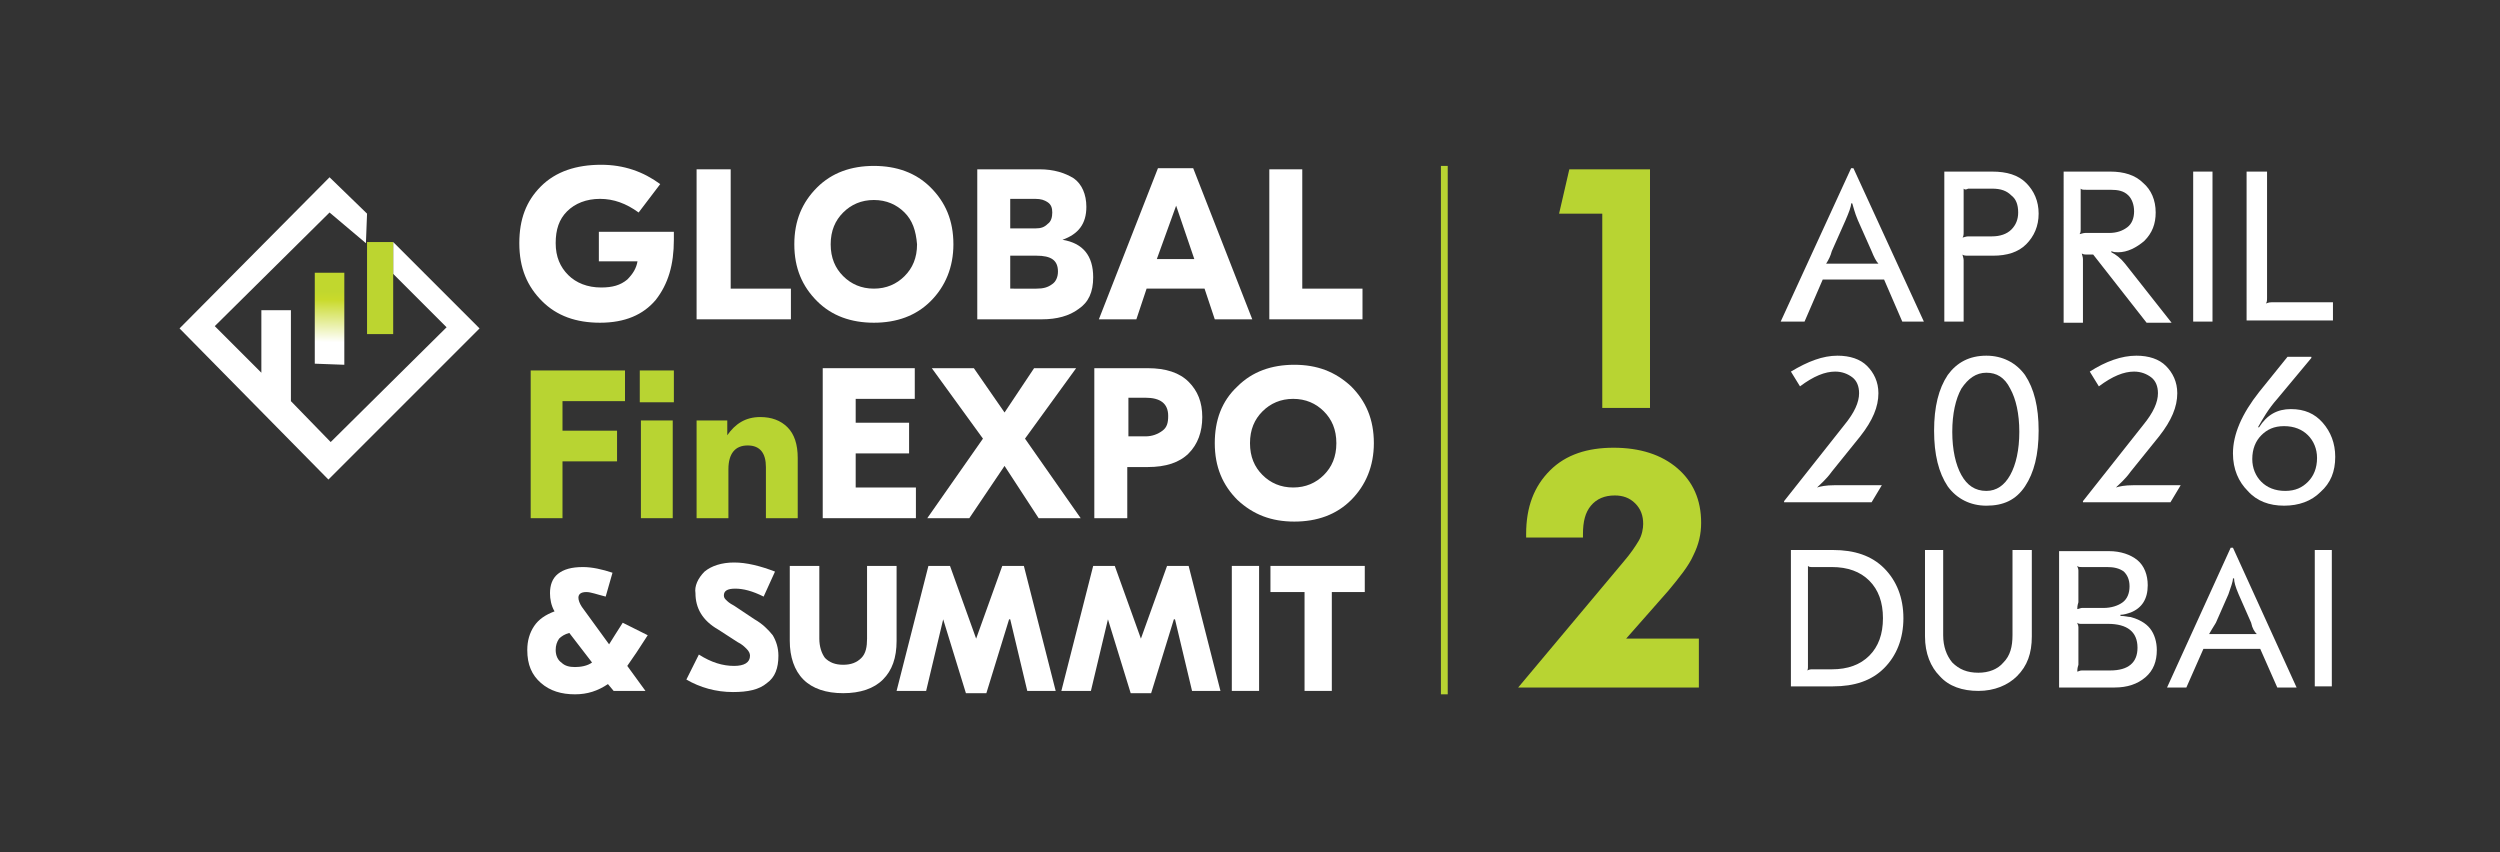 <?xml version="1.0" encoding="utf-8"?>
<!-- Generator: Adobe Illustrator 18.0.0, SVG Export Plug-In . SVG Version: 6.00 Build 0)  -->
<!DOCTYPE svg PUBLIC "-//W3C//DTD SVG 1.1//EN" "http://www.w3.org/Graphics/SVG/1.1/DTD/svg11.dtd">
<svg version="1.1" id="Layer_1" xmlns="http://www.w3.org/2000/svg" xmlns:xlink="http://www.w3.org/1999/xlink" x="0px" y="0px"
	 viewBox="0 0 220 75" enable-background="new 0 0 220 75" xml:space="preserve">
<rect x="0" y="0" width="220" height="75" fill="#333333" stroke="none"/>
<g>
	<polygon fill="#FFFFFF" points="18.9,28.7 23,32.8 23,27.3 25.6,27.3 25.6,35.3 29.1,38.9 39.3,28.8 34.6,24.1 34.6,21.3 
		42.2,28.9 28.9,42.2 15.8,28.9 29,15.6 32.3,18.8 32.2,21.4 29,18.7 	"/>
</g>
<g>
	<defs>
		<rect id="SVGID_1_" x="27.7" y="24" width="2.6" height="8.1"/>
	</defs>
	<clipPath id="SVGID_2_">
		<use xlink:href="#SVGID_1_"  overflow="visible"/>
	</clipPath>
	
		<linearGradient id="SVGID_3_" gradientUnits="userSpaceOnUse" x1="-1049.728" y1="571.455" x2="-1049.63" y2="571.455" gradientTransform="matrix(0.998 -45.92 -45.92 -0.998 27317.902 -47602.688)">
		<stop  offset="0" style="stop-color:#FFFFFF"/>
		<stop  offset="0.832" style="stop-color:#C9DA2B"/>
		<stop  offset="1" style="stop-color:#C1D72E"/>
	</linearGradient>
	<polygon clip-path="url(#SVGID_2_)" fill="url(#SVGID_3_)" points="27.6,32 27.7,23.9 30.5,24 30.3,32.1 	"/>
</g>
<g>
	<rect x="32.3" y="21.3" fill="#BCD530" width="2.3" height="8.1"/>
	<path fill="#FFFFFF" d="M59.3,20.4c0,0.2,0,0.4,0,0.7c0,2.2-0.5,3.9-1.6,5.3c-1.1,1.3-2.7,2-4.9,2c-2.1,0-3.8-0.6-5.1-1.9
		c-1.3-1.3-2-2.9-2-5.1c0-2.1,0.6-3.7,1.9-5c1.3-1.3,3.1-1.9,5.3-1.9c2,0,3.7,0.6,5.2,1.7l-1.9,2.5c-1.1-0.8-2.2-1.2-3.4-1.2
		c-1.2,0-2.2,0.4-2.9,1.1c-0.7,0.7-1,1.6-1,2.8c0,1.2,0.4,2.1,1.1,2.8c0.7,0.7,1.7,1.1,2.9,1.1c1,0,1.7-0.2,2.3-0.7
		c0.5-0.5,0.8-1,0.9-1.6h-3.4v-2.6H59.3z"/>
	<polygon fill="#FFFFFF" points="64.3,14.9 64.3,25.4 69.6,25.4 69.6,28.1 61.3,28.1 61.3,14.9 	"/>
	<path fill="#FFFFFF" d="M71.9,16.5c1.3-1.3,3-1.9,5-1.9c2,0,3.7,0.6,5,1.9c1.3,1.3,2,2.9,2,5c0,2-0.7,3.7-2,5c-1.3,1.3-3,1.9-5,1.9
		c-2,0-3.7-0.6-5-1.9c-1.3-1.3-2-2.9-2-5C69.9,19.4,70.6,17.8,71.9,16.5 M79.6,18.7c-0.7-0.7-1.6-1.1-2.7-1.1c-1.1,0-2,0.4-2.7,1.1
		c-0.7,0.7-1.1,1.6-1.1,2.8c0,1.2,0.4,2.1,1.1,2.8c0.7,0.7,1.6,1.1,2.7,1.1c1.1,0,2-0.4,2.7-1.1c0.7-0.7,1.1-1.6,1.1-2.8
		C80.6,20.3,80.3,19.4,79.6,18.7"/>
	<path fill="#FFFFFF" d="M93.5,21.1c1.8,0.3,2.7,1.4,2.7,3.3c0,1.3-0.4,2.2-1.3,2.8c-0.8,0.6-1.9,0.9-3.2,0.9H86V14.9h5.5
		c1.2,0,2.2,0.3,3,0.8c0.7,0.5,1.1,1.4,1.1,2.5C95.6,19.7,94.9,20.6,93.5,21.1L93.5,21.1z M91.1,17.5h-2.2v2.6h2.2
		c0.5,0,0.8-0.1,1.1-0.4c0.3-0.2,0.4-0.6,0.4-1c0-0.4-0.1-0.7-0.4-0.9C91.9,17.6,91.6,17.5,91.1,17.5 M91.2,25.4
		c0.6,0,1-0.1,1.4-0.4c0.3-0.2,0.5-0.6,0.5-1.1c0-1-0.6-1.4-1.9-1.4h-2.3v2.9H91.2z"/>
	<path fill="#FFFFFF" d="M106.9,28.1l-0.9-2.7h-5.1l-0.9,2.7h-3.3l5.2-13.3h3.1l5.2,13.3H106.9z M101.8,22.8h3.3l-1.6-4.7
		L101.8,22.8z"/>
	<polygon fill="#FFFFFF" points="114.6,14.9 114.6,25.4 119.9,25.4 119.9,28.1 111.7,28.1 111.7,14.9 	"/>
	<polygon fill="#B8D432" points="55,35.3 49.5,35.3 49.5,37.9 54.3,37.9 54.3,40.6 49.5,40.6 49.5,45.6 46.7,45.6 46.7,32.6 
		55,32.6 	"/>
	<path fill="#B8D432" d="M59.3,35.4h-3v-2.8h3V35.4z M56.4,37h2.8v8.6h-2.8V37z"/>
	<path fill="#B8D432" d="M66.9,36.7c1,0,1.8,0.3,2.4,0.9c0.6,0.6,0.9,1.5,0.9,2.7v5.3h-2.8v-4.5c0-1.2-0.5-1.9-1.6-1.9
		c-1.1,0-1.7,0.7-1.7,2.1v4.3h-2.8V37H64v1.3h0C64.7,37.3,65.6,36.7,66.9,36.7"/>
	<polygon fill="#FFFFFF" points="75.3,42.9 80.6,42.9 80.6,45.6 72.4,45.6 72.4,32.4 80.5,32.4 80.5,35.1 75.3,35.1 75.3,37.2 
		80,37.2 80,39.9 75.3,39.9 	"/>
	<polygon fill="#FFFFFF" points="95.1,45.6 91.4,45.6 88.4,41 85.3,45.6 81.6,45.6 86.5,38.6 82,32.4 85.7,32.4 88.4,36.3 91,32.4 
		94.7,32.4 90.2,38.6 	"/>
	<path fill="#FFFFFF" d="M101,32.4c1.6,0,2.8,0.4,3.6,1.2c0.8,0.8,1.2,1.8,1.2,3.1c0,1.3-0.4,2.4-1.2,3.2c-0.8,0.8-2,1.2-3.6,1.2
		h-1.8v4.5h-2.9V32.4H101z M100.8,38.4c0.6,0,1.1-0.2,1.5-0.5c0.4-0.3,0.5-0.7,0.5-1.3c0-1.1-0.7-1.6-2-1.6h-1.5v3.4H100.8z"/>
	<path fill="#FFFFFF" d="M108.9,34c1.3-1.3,3-1.9,5-1.9c2,0,3.6,0.6,5,1.9c1.3,1.3,2,2.9,2,5c0,2-0.7,3.7-2,5c-1.3,1.3-3,1.9-5,1.9
		c-2,0-3.6-0.6-5-1.9c-1.3-1.3-2-2.9-2-5C106.9,37,107.5,35.3,108.9,34 M116.5,36.2c-0.7-0.7-1.6-1.1-2.7-1.1c-1.1,0-2,0.4-2.7,1.1
		c-0.7,0.7-1.1,1.6-1.1,2.8c0,1.2,0.4,2.1,1.1,2.8c0.7,0.7,1.6,1.1,2.7,1.1c1.1,0,2-0.4,2.7-1.1c0.7-0.7,1.1-1.6,1.1-2.8
		C117.6,37.8,117.2,36.9,116.5,36.2"/>
	<path fill="#FFFFFF" d="M57,55.9c-0.7,1.1-1.3,2-1.8,2.7l1.6,2.2H54l-0.5-0.6c-0.9,0.6-1.8,0.9-2.9,0.9c-1.2,0-2.2-0.3-3-1
		c-0.8-0.7-1.2-1.6-1.2-2.9c0-0.8,0.2-1.5,0.6-2.1c0.4-0.6,1-1,1.8-1.3c-0.3-0.5-0.4-1.1-0.4-1.6c0-0.7,0.2-1.3,0.7-1.7
		c0.5-0.4,1.2-0.6,2.2-0.6c0.8,0,1.7,0.2,2.6,0.5l-0.6,2.1c-0.8-0.2-1.3-0.4-1.7-0.4c-0.5,0-0.7,0.2-0.7,0.5c0,0.2,0.1,0.5,0.3,0.8
		l2.4,3.3c0.3-0.5,0.7-1.1,1.2-1.9L57,55.9z M50.6,58.7c0.5,0,1.1-0.1,1.5-0.4l-2-2.6c-0.4,0.1-0.7,0.3-0.9,0.5
		c-0.2,0.3-0.3,0.6-0.3,1c0,0.5,0.2,0.9,0.5,1.1C49.7,58.6,50.1,58.7,50.6,58.7"/>
	<path fill="#FFFFFF" d="M62,50.3c0.6-0.5,1.5-0.8,2.6-0.8c1.1,0,2.3,0.3,3.6,0.8l-1,2.2c-1-0.5-1.8-0.7-2.5-0.7c-0.7,0-1,0.2-1,0.6
		c0,0.2,0.1,0.3,0.2,0.4c0.1,0.1,0.3,0.3,0.7,0.5l1.8,1.2c0.7,0.4,1.2,0.9,1.6,1.4c0.3,0.5,0.5,1.1,0.5,1.8c0,1.1-0.3,1.9-1,2.4
		c-0.7,0.6-1.7,0.8-3,0.8c-1.5,0-2.9-0.4-4.1-1.1l1.1-2.2c1.1,0.7,2.1,1,3.1,1c0.9,0,1.4-0.3,1.4-0.9c0-0.2-0.1-0.4-0.3-0.6
		c-0.2-0.2-0.4-0.4-0.8-0.6l-1.7-1.1c-1.4-0.8-2-1.9-2-3.2C61.1,51.6,61.4,50.9,62,50.3"/>
	<path fill="#FFFFFF" d="M78.9,49.8v6.6c0,1.5-0.4,2.6-1.2,3.4c-0.8,0.8-2,1.2-3.5,1.2c-1.5,0-2.7-0.4-3.5-1.2
		c-0.8-0.8-1.2-2-1.2-3.4v-6.6h2.6v6.4c0,0.7,0.2,1.3,0.5,1.7c0.4,0.4,0.9,0.6,1.6,0.6c0.7,0,1.2-0.2,1.6-0.6c0.4-0.4,0.5-1,0.5-1.7
		v-6.4H78.9z"/>
	<polygon fill="#FFFFFF" points="104.6,49.8 107.4,60.8 104.9,60.8 103.4,54.5 103.3,54.5 101.3,61 99.5,61 97.5,54.5 97.5,54.5 
		96,60.8 93.4,60.8 96.2,49.8 98.1,49.8 100.4,56.2 100.4,56.2 102.7,49.8 	"/>
	<polygon fill="#FFFFFF" points="90.1,49.8 92.9,60.8 90.4,60.8 88.9,54.5 88.8,54.5 86.8,61 85,61 83,54.5 83,54.5 81.5,60.8 
		78.9,60.8 81.7,49.8 83.6,49.8 85.9,56.2 85.9,56.2 88.2,49.8 	"/>
	<rect x="108.4" y="49.8" fill="#FFFFFF" width="2.4" height="11"/>
	<polygon fill="#FFFFFF" points="120.1,49.8 120.1,52.1 117.2,52.1 117.2,60.8 114.8,60.8 114.8,52.1 111.8,52.1 111.8,49.8 	"/>
	<rect x="126.8" y="14.6" fill="#B8D432" width="0.6" height="46.5"/>
	<path fill="#B8D432" d="M149.5,60.5h-15.9l9.3-11.1c0.6-0.7,1-1.3,1.3-1.8c0.3-0.5,0.4-1.1,0.4-1.5c0-0.7-0.2-1.3-0.7-1.8
		c-0.5-0.5-1.1-0.7-1.8-0.7c-0.9,0-1.6,0.3-2.1,0.9c-0.5,0.6-0.7,1.4-0.7,2.5v0.3h-5V47c0-2.4,0.7-4.2,2.1-5.6c1.4-1.4,3.3-2,5.6-2
		c2.3,0,4.2,0.6,5.6,1.8c1.4,1.2,2.1,2.8,2.1,4.8c0,1-0.2,1.9-0.7,2.9c-0.4,0.9-1.2,1.9-2.2,3.1l-3.7,4.2h6.4V60.5z"/>
	<path fill="#FFFFFF" d="M156.7,28.3l6.2-13.5h0.2l6.2,13.5h-1.9l-1.6-3.7h-5.4l-1.6,3.7H156.7z M160.7,23.2c0.2,0,0.6,0,1.1,0h2.4
		c0.5,0,0.8,0,1.1,0l0,0c-0.2-0.2-0.4-0.6-0.6-1.1l-1.2-2.7c-0.3-0.7-0.4-1.2-0.5-1.5h-0.1c0,0.3-0.2,0.8-0.5,1.5l-1.2,2.7
		C161.1,22.5,160.9,22.9,160.7,23.2L160.7,23.2z"/>
	<path fill="#FFFFFF" d="M175.3,15.1c1.3,0,2.3,0.3,3,1c0.7,0.7,1.1,1.6,1.1,2.7c0,1.1-0.4,2-1.1,2.7c-0.7,0.7-1.7,1-2.9,1h-2.2
		c-0.2,0-0.4,0-0.5-0.1l0,0c0,0.1,0.1,0.3,0.1,0.5v5.4h-1.7V15.1H175.3z M172.8,16.6L172.8,16.6c0,0.1,0,0.3,0,0.5v3.3
		c0,0.2,0,0.4-0.1,0.5l0,0c0.1,0,0.3-0.1,0.5-0.1h2.1c0.7,0,1.3-0.2,1.7-0.6c0.4-0.4,0.6-0.9,0.6-1.5c0-0.7-0.2-1.2-0.6-1.5
		c-0.4-0.4-0.9-0.6-1.7-0.6h-2.1C173,16.7,172.9,16.7,172.8,16.6"/>
	<path fill="#FFFFFF" d="M185.7,15.1c1.2,0,2.2,0.3,2.9,1c0.7,0.6,1.1,1.5,1.1,2.6c0,1-0.3,1.8-1,2.5c-0.7,0.6-1.5,1-2.3,1
		c-0.2,0-0.4,0-0.6-0.1v0.1c0.4,0.2,0.8,0.5,1.2,1l4.1,5.2h-2.2l-4.7-6h-0.5c-0.2,0-0.4,0-0.5-0.1l0,0c0,0.1,0.1,0.3,0.1,0.5v5.6
		h-1.7V15.1H185.7z M183.1,16.6L183.1,16.6c0,0.1,0,0.3,0,0.5v3c0,0.2,0,0.4-0.1,0.5l0,0c0.1,0,0.3-0.1,0.5-0.1h2.1
		c0.7,0,1.2-0.2,1.6-0.5c0.4-0.3,0.6-0.8,0.6-1.4c0-0.6-0.2-1.1-0.5-1.4c-0.4-0.4-0.9-0.5-1.6-0.5h-2.1
		C183.3,16.7,183.2,16.7,183.1,16.6"/>
	<rect x="193" y="15.1" fill="#FFFFFF" width="1.7" height="13.2"/>
	<path fill="#FFFFFF" d="M199.5,15.1v11.1c0,0.2,0,0.4-0.1,0.5l0,0c0.1,0,0.2-0.1,0.5-0.1h5.4v1.6h-7.6V15.1H199.5z"/>
	<path fill="#FFFFFF" d="M161.7,31.3c1.1,0,2,0.3,2.6,0.9c0.6,0.6,1,1.4,1,2.4c0,1.2-0.5,2.4-1.6,3.8l-2.5,3.1
		c-0.5,0.7-1,1.1-1.3,1.4l0,0c0.3-0.1,0.8-0.2,1.5-0.2h4.2l0,0l-0.9,1.5H157l0-0.1l5.3-6.7c0.9-1.1,1.3-2,1.3-2.8
		c0-0.6-0.2-1.1-0.6-1.4c-0.4-0.3-0.9-0.5-1.5-0.5c-0.9,0-1.9,0.4-3.1,1.3l-0.8-1.3C159.1,31.8,160.4,31.3,161.7,31.3"/>
	<path fill="#FFFFFF" d="M171.4,33c0.8-1.1,1.9-1.7,3.4-1.7c1.4,0,2.6,0.6,3.4,1.7c0.8,1.2,1.2,2.8,1.2,4.9c0,2.1-0.4,3.7-1.2,4.9
		c-0.8,1.2-1.9,1.7-3.4,1.7c-1.4,0-2.6-0.6-3.4-1.7c-0.8-1.2-1.2-2.8-1.2-4.9C170.2,35.8,170.6,34.2,171.4,33 M174.8,32.8
		c-0.9,0-1.6,0.5-2.2,1.4c-0.5,0.9-0.8,2.2-0.8,3.8c0,1.6,0.3,2.9,0.8,3.8c0.5,0.9,1.2,1.4,2.2,1.4c0.9,0,1.6-0.5,2.1-1.4
		c0.5-0.9,0.8-2.2,0.8-3.8c0-1.6-0.3-2.9-0.8-3.8C176.4,33.2,175.7,32.8,174.8,32.8"/>
	<path fill="#FFFFFF" d="M188,31.3c1.1,0,2,0.3,2.6,0.9c0.6,0.6,1,1.4,1,2.4c0,1.2-0.5,2.4-1.6,3.8l-2.5,3.1c-0.5,0.7-1,1.1-1.3,1.4
		l0,0c0.3-0.1,0.8-0.2,1.5-0.2h4.2l0,0l-0.9,1.5h-7.7l0-0.1l5.3-6.7c0.9-1.1,1.3-2,1.3-2.8c0-0.6-0.2-1.1-0.6-1.4
		c-0.4-0.3-0.9-0.5-1.5-0.5c-0.9,0-1.9,0.4-3.1,1.3l-0.8-1.3C185.3,31.8,186.7,31.3,188,31.3"/>
	<path fill="#FFFFFF" d="M203.4,31.5l-3,3.6c-0.8,0.9-1.3,1.8-1.7,2.5l0.1,0c0.7-1.1,1.6-1.6,2.8-1.6c1.2,0,2.1,0.4,2.8,1.2
		c0.7,0.8,1.1,1.8,1.1,3c0,1.3-0.4,2.3-1.3,3.1c-0.8,0.8-1.9,1.2-3.2,1.2c-1.3,0-2.4-0.4-3.2-1.3c-0.8-0.8-1.3-1.9-1.3-3.3
		c0-1.7,0.8-3.5,2.3-5.4l2.5-3.1H203.4z M201,37.5c-0.9,0-1.5,0.3-2,0.8c-0.5,0.5-0.8,1.2-0.8,2.1c0,0.8,0.3,1.5,0.8,2
		c0.5,0.5,1.2,0.8,2.1,0.8c0.9,0,1.5-0.3,2-0.8c0.5-0.5,0.8-1.2,0.8-2.1c0-0.8-0.3-1.5-0.8-2C202.6,37.8,201.9,37.5,201,37.5"/>
	<path fill="#FFFFFF" d="M161.3,48.4c1.9,0,3.4,0.5,4.5,1.6c1.1,1.1,1.7,2.6,1.7,4.4c0,1.8-0.6,3.3-1.7,4.4
		c-1.1,1.1-2.6,1.6-4.5,1.6h-3.7v-12H161.3z M159.1,49.8L159.1,49.8c0,0.1,0,0.3,0,0.5v8.3c0,0.2,0,0.4-0.1,0.4l0,0
		c0.1,0,0.2-0.1,0.4-0.1h1.8c1.4,0,2.5-0.4,3.3-1.2c0.8-0.8,1.2-1.9,1.2-3.3c0-1.4-0.4-2.5-1.2-3.3c-0.8-0.8-1.9-1.2-3.3-1.2h-1.8
		C159.3,49.9,159.2,49.9,159.1,49.8"/>
	<path fill="#FFFFFF" d="M178.8,48.4V56c0,1.5-0.4,2.6-1.3,3.5c-0.8,0.8-2,1.3-3.4,1.3c-1.4,0-2.6-0.4-3.4-1.3
		c-0.8-0.8-1.3-2-1.3-3.5v-7.6h1.6v7.5c0,1,0.3,1.8,0.8,2.4c0.6,0.6,1.3,0.9,2.3,0.9c0.9,0,1.7-0.3,2.2-0.9c0.6-0.6,0.8-1.4,0.8-2.4
		v-7.5H178.8z"/>
	<path fill="#FFFFFF" d="M181.2,60.5v-12h4.4c1,0,1.9,0.3,2.5,0.8c0.6,0.5,0.9,1.3,0.9,2.2c0,1.2-0.5,2-1.5,2.4
		c-0.3,0.1-0.6,0.2-0.9,0.2v0.1c0.4,0,0.7,0.1,0.9,0.1c0.7,0.2,1.3,0.5,1.7,1c0.4,0.5,0.6,1.2,0.6,1.9c0,1-0.3,1.8-1,2.4
		c-0.7,0.6-1.6,0.9-2.7,0.9H181.2z M182.8,53.6c0.1,0,0.3-0.1,0.4-0.1h1.9c0.7,0,1.3-0.2,1.7-0.5c0.4-0.3,0.6-0.8,0.6-1.4
		c0-0.6-0.2-1-0.5-1.3c-0.4-0.3-0.9-0.4-1.5-0.4h-2.2c-0.2,0-0.3,0-0.4-0.1l0,0c0,0.1,0.1,0.2,0.1,0.4v2.8
		C182.8,53.3,182.8,53.5,182.8,53.6L182.8,53.6z M182.8,59.1c0.1,0,0.2-0.1,0.4-0.1h2.5c1.6,0,2.4-0.7,2.4-2c0-1.4-0.9-2.1-2.6-2.1
		h-2.3c-0.2,0-0.3,0-0.4-0.1l0,0c0,0.1,0.1,0.2,0.1,0.4v3.3C182.8,58.8,182.8,59,182.8,59.1L182.8,59.1z"/>
	<path fill="#FFFFFF" d="M190.7,60.5l5.6-12.3h0.2l5.6,12.3h-1.7l-1.5-3.4h-5l-1.5,3.4H190.7z M194.4,55.8c0.2,0,0.5,0,1,0h2.2
		c0.4,0,0.8,0,1,0l0,0c-0.2-0.2-0.4-0.5-0.5-1l-1.1-2.5c-0.3-0.7-0.4-1.1-0.4-1.4h-0.1c0,0.3-0.2,0.8-0.4,1.4l-1.1,2.5
		C194.7,55.3,194.5,55.6,194.4,55.8L194.4,55.8z"/>
	<rect x="203.7" y="48.4" fill="#FFFFFF" width="1.5" height="12"/>
	<polygon fill="#B8D432" points="141,18.8 137.2,18.8 138.1,14.9 145.2,14.9 145.2,35.9 141,35.9 	"/>
</g>
</svg>
